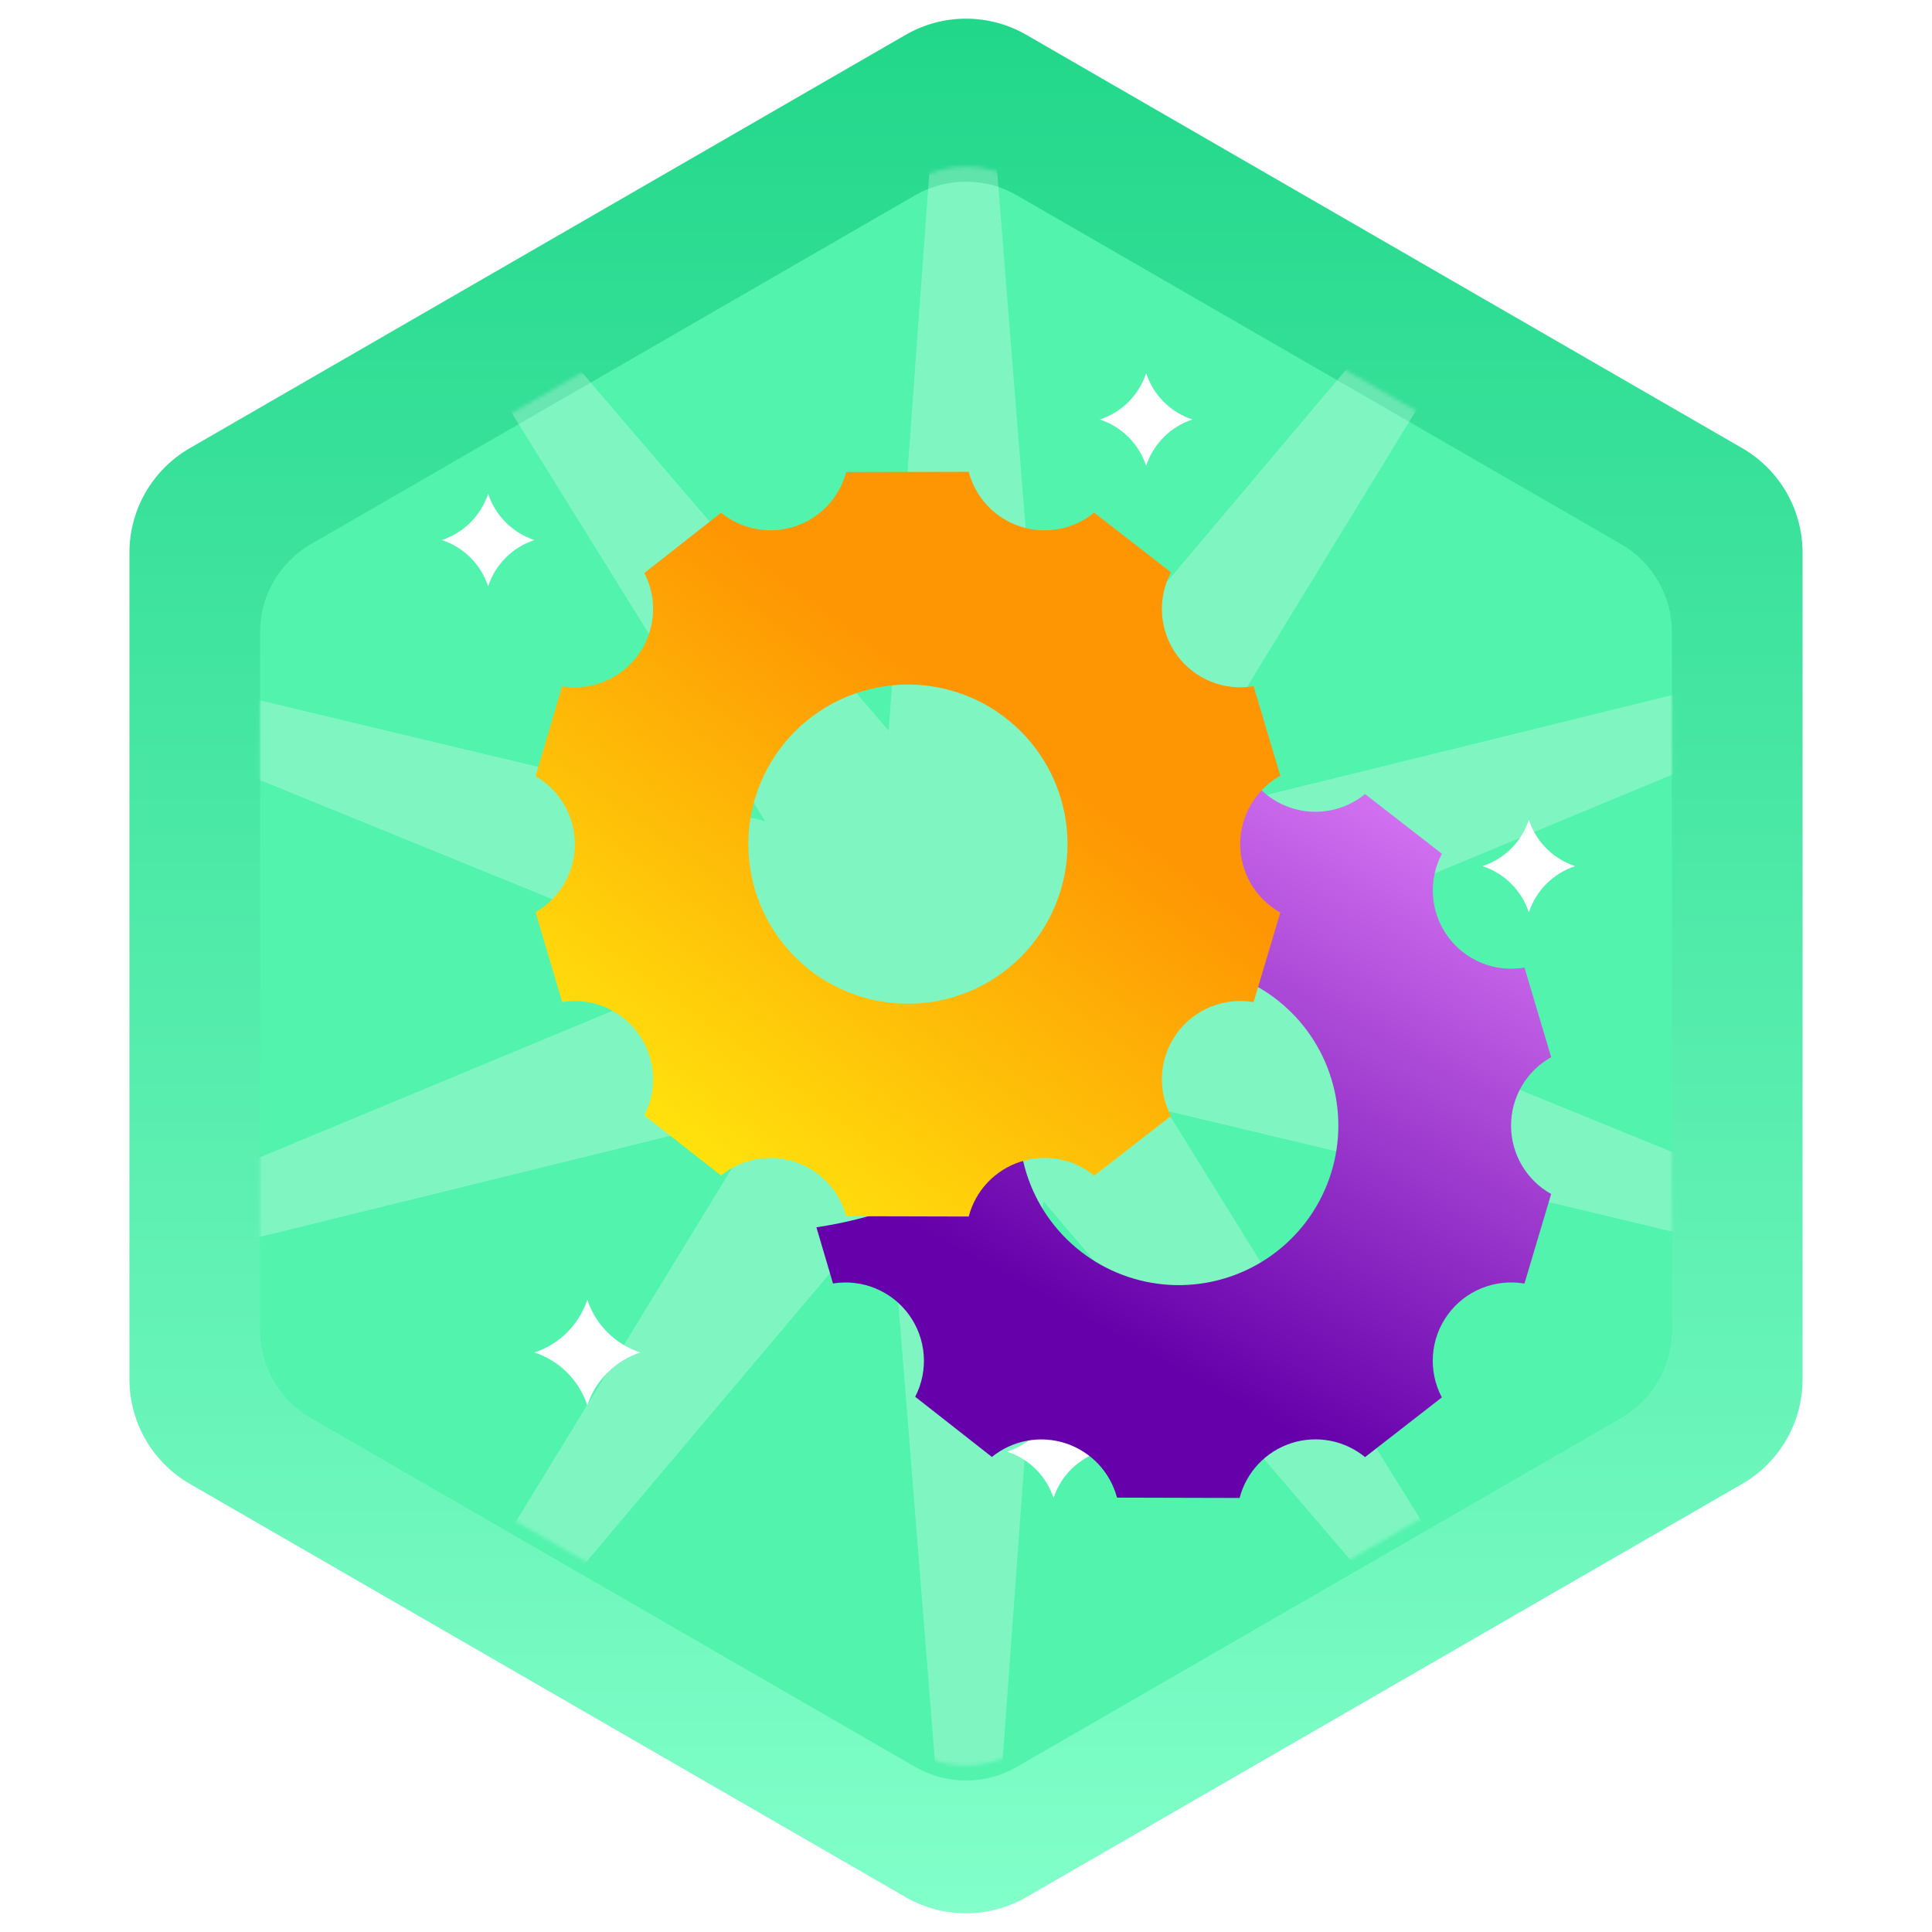 <svg width="512" height="512" viewBox="0 0 512 512" fill="none" xmlns="http://www.w3.org/2000/svg">
<path d="M240 9.237C249.9 3.521 262.099 3.521 272 9.237L461.702 118.762C471.603 124.478 477.702 135.042 477.702 146.475L477.702 365.524C477.702 376.957 471.603 387.521 461.702 393.237L272 502.762C262.099 508.478 249.9 508.478 240 502.762L50.297 393.237C40.396 387.521 34.297 376.957 34.297 365.524L34.297 146.475C34.297 135.042 40.396 124.478 50.297 118.762L240 9.237Z" fill="url(#paint0_linear_261_293)"/>
<g filter="url(#filter0_d_261_293)">
<path d="M242.498 47.767C250.853 42.943 261.147 42.943 269.501 47.767L429.584 140.19C437.939 145.014 443.085 153.928 443.085 163.576V348.423C443.085 358.07 437.939 366.985 429.584 371.808L269.501 464.232C261.147 469.056 250.853 469.056 242.498 464.232L82.416 371.808C74.061 366.985 68.914 358.07 68.914 348.423V163.576C68.914 153.928 74.061 145.014 82.416 140.19L242.498 47.767Z" fill="#52F3AD"/>
</g>
<mask id="mask0_261_293" style="mask-type:alpha" maskUnits="userSpaceOnUse" x="68" y="44" width="376" height="424">
<path d="M242.498 47.766C250.853 42.943 261.147 42.943 269.501 47.766L429.584 140.19C437.939 145.013 443.085 153.928 443.085 163.575V348.422C443.085 358.07 437.939 366.984 429.584 371.808L269.501 464.232C261.147 469.055 250.853 469.055 242.498 464.232L82.416 371.808C74.061 366.984 68.914 358.07 68.914 348.422V163.575C68.914 153.928 74.061 145.013 82.416 140.19L242.498 47.766Z" fill="url(#paint1_linear_261_293)"/>
</mask>
<g mask="url(#mask0_261_293)">
<path d="M447.953 -10.121L308.958 217.243L567.714 153.531L321.624 255.773L568.411 356.322L309.223 294.389L449.777 520.793L276.493 318.342L257.126 584.121L235.934 318.481L64.045 522.118L203.04 294.754L-55.716 358.466L190.375 256.224L-56.412 155.675L202.775 217.608L62.222 -8.796L235.506 193.656L254.872 -72.124L276.064 193.516L447.953 -10.121Z" fill="white" fill-opacity="0.26"/>
</g>
<path d="M155.646 344.408V344.408C157.827 351.04 163.028 356.241 169.66 358.422V358.422V358.422C163.028 360.603 157.827 365.804 155.646 372.436V372.436V372.436C153.465 365.804 148.264 360.603 141.633 358.422V358.422V358.422C148.264 356.241 153.465 351.04 155.646 344.408V344.408Z" fill="white"/>
<path d="M405.16 217.265V217.265C407.069 223.071 411.623 227.624 417.429 229.534V229.534V229.534C411.623 231.443 407.069 235.997 405.16 241.803V241.803V241.803C403.25 235.997 398.697 231.443 392.891 229.534V229.534V229.534C398.697 227.624 403.25 223.071 405.16 217.265V217.265Z" fill="white"/>
<path d="M279.199 372.436V372.436C281.109 378.242 285.662 382.795 291.468 384.705V384.705V384.705C285.662 386.614 281.109 391.168 279.199 396.974V396.974V396.974C277.29 391.168 272.736 386.614 266.93 384.705V384.705V384.705C272.736 382.795 277.29 378.242 279.199 372.436V372.436Z" fill="white"/>
<path d="M303.738 98.902V98.902C305.648 104.708 310.201 109.262 316.007 111.172V111.172V111.172C310.201 113.081 305.648 117.635 303.738 123.441V123.441V123.441C301.829 117.635 297.275 113.081 291.469 111.172V111.172V111.172C297.275 109.262 301.829 104.708 303.738 98.902V98.902Z" fill="white"/>
<path d="M303.831 256.86C311.327 238.784 313.975 219.066 311.515 199.653L328.516 199.61C329.395 202.979 331.107 206.072 333.495 208.606C335.882 211.139 338.868 213.032 342.178 214.11C345.488 215.188 349.016 215.417 352.437 214.775C355.859 214.133 359.064 212.642 361.758 210.437L382.115 226.255C380.301 229.686 379.484 233.556 379.759 237.428C380.033 241.299 381.386 245.016 383.666 248.157C385.945 251.298 389.06 253.738 392.655 255.199C396.251 256.66 400.184 257.084 404.008 256.423L411.071 280.163C407.849 281.968 405.166 284.6 403.298 287.786C401.431 290.973 400.446 294.599 400.446 298.293C400.446 301.986 401.431 305.613 403.298 308.799C405.166 311.986 407.849 314.617 411.071 316.422L403.994 340.162C400.17 339.502 396.237 339.926 392.641 341.387C389.045 342.848 385.931 345.287 383.652 348.428C381.372 351.569 380.019 355.287 379.745 359.158C379.47 363.029 380.287 366.9 382.101 370.331L361.758 386.148C359.064 383.941 355.857 382.446 352.434 381.803C349.011 381.159 345.481 381.387 342.168 382.465C338.856 383.543 335.869 385.438 333.48 387.973C331.092 390.509 329.38 393.605 328.502 396.975L296.021 396.891C295.131 393.541 293.415 390.467 291.032 387.95C288.648 385.432 285.673 383.552 282.376 382.48C279.08 381.408 275.567 381.178 272.159 381.811C268.751 382.444 265.555 383.921 262.864 386.106L242.536 370.162C244.301 366.744 245.083 362.903 244.793 359.068C244.504 355.232 243.154 351.552 240.896 348.438C238.637 345.324 235.558 342.899 232.002 341.433C228.445 339.967 224.552 339.517 220.755 340.134L216.356 325.247C236.09 322.307 254.683 314.161 270.223 301.648C270.907 310.209 274.181 318.358 279.609 325.013C285.038 331.667 292.363 336.512 300.612 338.901C308.86 341.291 317.641 341.113 325.786 338.391C333.931 335.67 341.054 330.533 346.209 323.664C351.363 316.795 354.304 308.519 354.641 299.938C354.978 291.357 352.694 282.877 348.094 275.625C343.494 268.373 336.795 262.693 328.888 259.342C320.982 255.99 312.242 255.124 303.831 256.86Z" fill="url(#paint2_linear_261_293)"/>
<g filter="url(#filter1_di_261_293)">
<path d="M298.291 195.578C295.068 197.383 292.385 200.015 290.518 203.201C288.65 206.388 287.666 210.014 287.666 213.708C287.666 217.401 288.65 221.028 290.518 224.215C292.385 227.401 295.068 230.032 298.291 231.837L291.214 255.577C287.389 254.917 283.456 255.341 279.861 256.802C276.265 258.263 273.151 260.702 270.871 263.843C268.592 266.984 267.238 270.702 266.964 274.573C266.69 278.444 267.506 282.315 269.32 285.746L248.978 301.563C246.283 299.356 243.077 297.861 239.654 297.218C236.23 296.574 232.7 296.802 229.388 297.88C226.076 298.958 223.088 300.853 220.7 303.388C218.312 305.924 216.6 309.02 215.722 312.39L183.241 312.306C182.35 308.956 180.635 305.882 178.251 303.365C175.868 300.847 172.892 298.967 169.596 297.895C166.299 296.823 162.787 296.593 159.378 297.226C155.97 297.86 152.775 299.336 150.084 301.521L129.755 285.577C131.521 282.159 132.302 278.319 132.013 274.483C131.723 270.647 130.374 266.967 128.115 263.853C125.857 260.739 122.778 258.314 119.221 256.848C115.665 255.382 111.771 254.932 107.975 255.549L100.926 231.724C104.091 229.903 106.72 227.278 108.549 224.117C110.377 220.955 111.34 217.367 111.34 213.715C111.34 210.063 110.377 206.475 108.549 203.313C106.72 200.151 104.091 197.527 100.926 195.705L107.975 171.881C111.771 172.498 115.665 172.048 119.221 170.582C122.778 169.116 125.857 166.69 128.115 163.577C130.374 160.463 131.723 156.783 132.013 152.947C132.302 149.111 131.521 145.27 129.755 141.853L150.084 125.88C152.775 128.069 155.972 129.548 159.381 130.183C162.791 130.819 166.306 130.589 169.605 129.517C172.904 128.445 175.881 126.563 178.265 124.044C180.65 121.525 182.365 118.448 183.255 115.096L215.722 115.025C216.601 118.394 218.313 121.487 220.7 124.021C223.087 126.554 226.073 128.447 229.383 129.525C232.693 130.603 236.221 130.832 239.643 130.19C243.064 129.548 246.269 128.057 248.964 125.852L269.32 141.67C267.506 145.101 266.69 148.971 266.964 152.843C267.238 156.714 268.592 160.431 270.871 163.572C273.151 166.714 276.265 169.153 279.861 170.614C283.456 172.075 287.389 172.499 291.214 171.838L298.291 195.578ZM199.608 256C205.162 256 210.662 254.906 215.793 252.781C220.924 250.656 225.586 247.54 229.514 243.613C233.441 239.686 236.556 235.024 238.681 229.892C240.807 224.761 241.901 219.262 241.901 213.708C241.901 208.154 240.807 202.654 238.681 197.523C236.556 192.392 233.441 187.73 229.514 183.803C225.586 179.875 220.924 176.76 215.793 174.635C210.662 172.509 205.162 171.415 199.608 171.415C188.392 171.415 177.634 175.871 169.703 183.803C161.772 191.734 157.316 202.491 157.316 213.708C157.316 224.925 161.772 235.682 169.703 243.613C177.634 251.545 188.392 256 199.608 256Z" fill="url(#paint3_linear_261_293)"/>
</g>
<path d="M129.361 130.843V130.843C131.271 136.649 135.824 141.203 141.63 143.112V143.112V143.112C135.824 145.022 131.271 149.576 129.361 155.382V155.382V155.382C127.452 149.576 122.898 145.022 117.092 143.112V143.112V143.112C122.898 141.203 127.452 136.649 129.361 130.843V130.843Z" fill="white"/>
<defs>
<filter id="filter0_d_261_293" x="59.914" y="39.149" width="392.171" height="441.701" filterUnits="userSpaceOnUse" color-interpolation-filters="sRGB">
<feFlood flood-opacity="0" result="BackgroundImageFix"/>
<feColorMatrix in="SourceAlpha" type="matrix" values="0 0 0 0 0 0 0 0 0 0 0 0 0 0 0 0 0 0 127 0" result="hardAlpha"/>
<feOffset dy="4"/>
<feGaussianBlur stdDeviation="4.5"/>
<feComposite in2="hardAlpha" operator="out"/>
<feColorMatrix type="matrix" values="0 0 0 0 0 0 0 0 0 0 0 0 0 0 0 0 0 0 0.25 0"/>
<feBlend mode="normal" in2="BackgroundImageFix" result="effect1_dropShadow_261_293"/>
<feBlend mode="normal" in="SourceGraphic" in2="effect1_dropShadow_261_293" result="shape"/>
</filter>
<filter id="filter1_di_261_293" x="100.926" y="110.025" width="263.365" height="253.365" filterUnits="userSpaceOnUse" color-interpolation-filters="sRGB">
<feFlood flood-opacity="0" result="BackgroundImageFix"/>
<feColorMatrix in="SourceAlpha" type="matrix" values="0 0 0 0 0 0 0 0 0 0 0 0 0 0 0 0 0 0 127 0" result="hardAlpha"/>
<feOffset dx="38" dy="23"/>
<feGaussianBlur stdDeviation="14"/>
<feComposite in2="hardAlpha" operator="out"/>
<feColorMatrix type="matrix" values="0 0 0 0 0 0 0 0 0 0 0 0 0 0 0 0 0 0 0.36 0"/>
<feBlend mode="normal" in2="BackgroundImageFix" result="effect1_dropShadow_261_293"/>
<feBlend mode="normal" in="SourceGraphic" in2="effect1_dropShadow_261_293" result="shape"/>
<feColorMatrix in="SourceAlpha" type="matrix" values="0 0 0 0 0 0 0 0 0 0 0 0 0 0 0 0 0 0 127 0" result="hardAlpha"/>
<feOffset dx="3" dy="-13"/>
<feGaussianBlur stdDeviation="2"/>
<feComposite in2="hardAlpha" operator="arithmetic" k2="-1" k3="1"/>
<feColorMatrix type="matrix" values="0 0 0 0 0 0 0 0 0 0 0 0 0 0 0 0 0 0 0.25 0"/>
<feBlend mode="normal" in2="shape" result="effect2_innerShadow_261_293"/>
</filter>
<linearGradient id="paint0_linear_261_293" x1="256" y1="4.95" x2="256" y2="507.049" gradientUnits="userSpaceOnUse">
<stop stop-color="#21D78A"/>
<stop offset="1" stop-color="#82FFCA"/>
</linearGradient>
<linearGradient id="paint1_linear_261_293" x1="256" y1="44.148" x2="256" y2="467.849" gradientUnits="userSpaceOnUse">
<stop stop-color="#52F3AD"/>
<stop offset="1" stop-color="#CCFAFF"/>
</linearGradient>
<linearGradient id="paint2_linear_261_293" x1="353.395" y1="184.854" x2="239.653" y2="392.818" gradientUnits="userSpaceOnUse">
<stop stop-color="#DE7EF8"/>
<stop offset="0.745" stop-color="#6500AA"/>
</linearGradient>
<linearGradient id="paint3_linear_261_293" x1="214.015" y1="177.782" x2="102.212" y2="330.701" gradientUnits="userSpaceOnUse">
<stop stop-color="#FE9603"/>
<stop offset="1" stop-color="#FFFE10"/>
</linearGradient>
</defs>
</svg>
